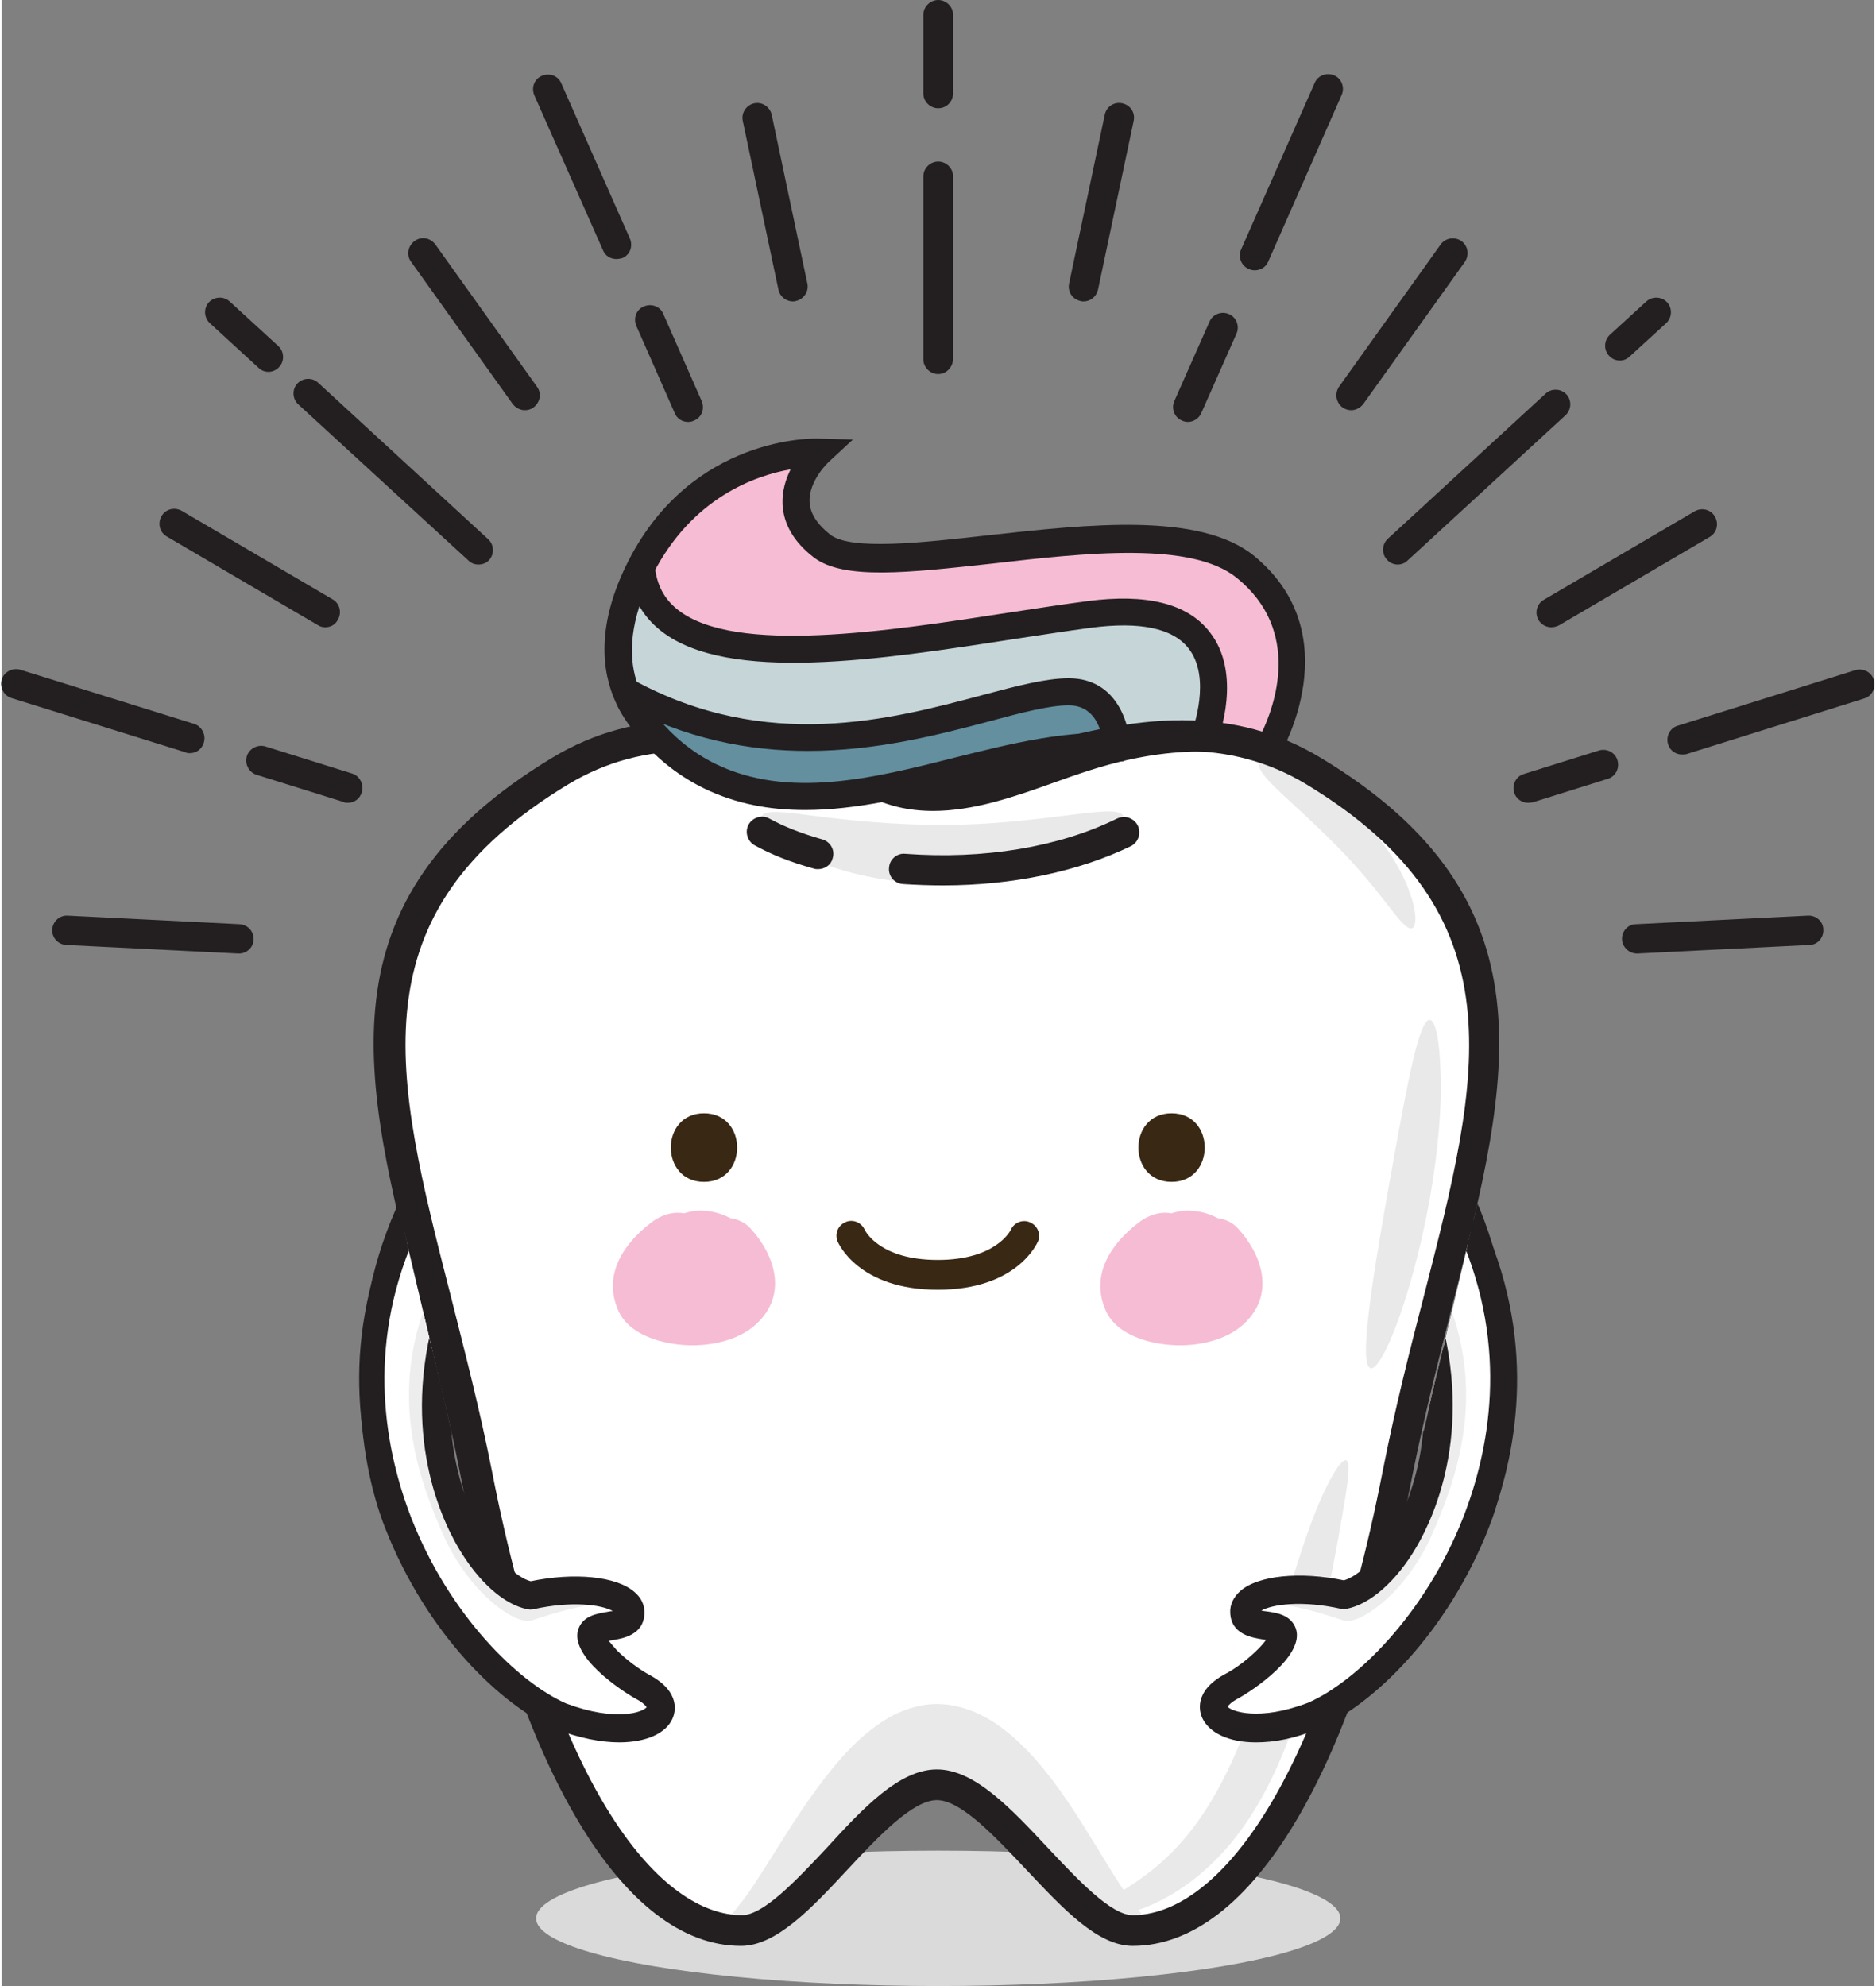 <?xml version="1.0" encoding="utf-8"?>
<svg xmlns="http://www.w3.org/2000/svg" xmlns:xlink="http://www.w3.org/1999/xlink" version="1.1" x="0px" y="0px" viewBox="0 0 414.9 440.1" style="enable-background:new 0 0 414.9 440.1;" xml:space="preserve" width="85" height="90">
<rect x="0" y="0" width="414.9" height="440.1" fill="#808080" stroke="none"/>
<style type="text/css">
	.st0{fill:#F6BCD4;}
	.st1{fill:#C5D5D8;}
	.st2{fill:#638F9F;}
	.st3{fill:#DADADA;}
	.st4{fill:#FFFFFF;}
	.st5{fill:#E9E9E9;}
	.st6{fill:#231F20;}
	.st7{fill:#392814;}
	.st8{clip-path:url(#SVGID_00000141426608046270982600000010188979279021234835_);}
	.st9{fill:#EEEDED;}
	.st10{fill:#020203;}
	.st11{clip-path:url(#SVGID_00000029018984287464008510000006241615319632200890_);}
</style>
<g id="Ebene_2">
	<g>
		<path class="st0" d="M280.7,165.8c0,0,12.6-20.5,0-34.9C268,116.6,247,119.5,247,119.5s-40,8.2-48.6,4.2    c-8.6-4.1-22.2-0.2-23.7-8.8s6.5-14.5,6.5-14.5s-16.4,1.5-23.6,7.3c-7.1,5.8-16.6,16.1-15.8,19.4s10.1,15.9,11.6,15    c1.5-0.9,23.9,2.3,23.9,2.3l28.7-5.3l37.6-3.2l17.8,0.6l5.1,4.1l0.1,14.2l-0.1,8.2L280.7,165.8z"/>
	</g>
	<g>
		<path class="st1" d="M246.9,164.4c0,0-0.5-12-13.6-11.1c-13,0.9-38.1,12-54.8,11.1c-16.7-0.8-36.7-1.4-36.7-1.4l-6.4-18.7    l4.8-15.8c0,0,1,10.5,15.3,13.3s48.6-0.4,48.6-0.4l47.9-5.8l12.4,5.1l5.3,8.9l-1.3,12.1l-21.5,4.2L246.9,164.4z"/>
	</g>
	<g>
		<path class="st2" d="M246.9,164.4c0,0-0.9-12.1-10.5-11.1c-9.6,1-32.2,8.6-32.2,8.6l-29.5,5.3c0,0,24.3,8.7,25.2,8.8    c0.9,0.2,30-2.6,30-2.6L246.9,164.4z"/>
	</g>
</g>
<g id="Ebene_1">
	<g>
		<g>
			<g>
				<g>
					<g>
						<ellipse class="st3" cx="207.5" cy="425.1" rx="89.1" ry="15"/>
					</g>
				</g>
			</g>
		</g>
	</g>
	<g>
		<g>
			<g>
				<g>
					<g>
						<g>
							<path class="st4" d="M290.6,170.9c-30.7-18.5-62.5,1.7-83.4,1.7c-20.9,0-52.6-20.2-83.4-1.7c-62.1,37.4-32.3,85.9-18.7,155.7         s37.4,101.3,58.7,101.3c12.8,0,29.9-32.3,43.4-32.3c13.5,0,30.6,32.3,43.4,32.3c21.3,0,45.1-31.5,58.7-101.3         C323,256.8,352.7,208.3,290.6,170.9z"/>
						</g>
					</g>
				</g>
			</g>
			<g>
				<g>
					<g>
						<g>
							<g>
								<path class="st5" d="M301.6,181.8c5.2,5.3,8.7,11.2,10.3,15.8c1.7,4.6,1.6,7.7,0.6,8.1c-1.1,0.4-2.9-1.9-5.6-5.4          c-2.7-3.5-6.4-8.1-11.1-12.8c-4.6-4.7-9.2-8.8-12.5-11.9c-3.3-3.1-5.2-5.4-4.6-6.4c0.6-0.9,3.6-0.4,7.9,1.7          C290.8,172.9,296.4,176.5,301.6,181.8z"/>
							</g>
						</g>
					</g>
				</g>
			</g>
			<g>
				<g>
					<g>
						<g>
							<g>
								<path class="st5" d="M316.4,265.7c-3.9,21.6-10.6,38.1-13.1,37.5c-2.6-0.7,0.1-18,3.8-39.1c3.8-21,6.7-38.2,9.3-38.1          c1.3,0.1,2.2,4.5,2.4,11.8C319.1,244.9,318.3,254.9,316.4,265.7z"/>
							</g>
						</g>
					</g>
				</g>
			</g>
			<g>
				<g>
					<g>
						<g>
							<g>
								<path class="st5" d="M285.6,384.1c-3,8.2-6.8,15.9-11.5,22.1c-4.7,6.3-10.3,11-15.4,13.9c-5.2,3-9.8,4.2-13,4.7          c-3.2,0.5-5.1,0.2-5.2-0.4c-0.2-0.7,1.3-1.7,4-3.2c2.6-1.5,6.4-3.6,10.4-6.8c4-3.2,8.2-7.6,11.9-13.4          c3.7-5.7,6.9-12.6,9.7-20.3c2.8-7.7,5-15.3,7-22.3c2-7,3.9-13.3,5.8-18.6c3.7-10.6,7.4-16.7,8.6-16.2c1.3,0.5,0,7.2-1.9,18          c-1,5.4-2.2,11.9-3.7,19.1C290.6,367.9,288.6,375.9,285.6,384.1z"/>
							</g>
						</g>
					</g>
				</g>
			</g>
			<g>
				<g>
					<g>
						<g>
							<g>
								<path class="st5" d="M207.3,392.9c-1.3-0.1-4,1.1-6.7,3.3c-2.7,2.1-5.3,4.8-7.8,7.4c-5,5.3-9.5,10.6-13.8,14.8          c-4.3,4.2-8.5,7.4-12.3,8.7c-1.9,0.6-3.6,0.7-4.7,0.4c-1.1-0.3-1.6-0.9-1.6-1.4c0-0.5,0.4-1,1-1.6c0.6-0.6,1.3-1.4,2.1-2.5          c1.8-2.1,4.1-5.7,7.1-10.5c3-4.7,6.5-10.6,11.4-17c2.5-3.2,5.2-6.6,8.9-9.8c1.9-1.6,4-3.2,6.6-4.6c2.6-1.3,6-2.5,9.7-2.5          c3.5,0,6.8,1,9.5,2.3c2.7,1.3,4.9,2.9,6.8,4.5c3.8,3.2,6.6,6.6,9.1,9.8c4.9,6.5,8.3,12.4,11.3,17.2          c2.9,4.8,5.2,8.4,6.9,10.6c0.9,1.1,1.5,1.8,2.1,2.5c0.6,0.6,1,1.1,1,1.6c0,0.5-0.5,1.1-1.6,1.4c-1.1,0.3-2.8,0.2-4.7-0.5          c-3.8-1.3-8-4.6-12.2-8.9c-4.3-4.2-8.7-9.6-13.6-14.9c-2.4-2.6-5-5.2-7.7-7.2C211.6,394,209,392.9,207.3,392.9z"/>
							</g>
						</g>
					</g>
				</g>
			</g>
			<g>
				<g>
					<g>
						<g>
							<g>
								<path class="st5" d="M208.5,195.9c-12.1,0-23-2.6-30.2-6.1c-7.3-3.4-10.8-7.4-9.9-9c0.9-1.5,5.4-0.8,12.5,0.1          c7.1,0.9,16.7,1.9,27.5,1.9c10.7,0,20.3-1.2,27.5-2.1c7.2-0.9,11.8-1.5,12.6,0.1c0.9,1.6-2.8,5.4-10,8.8          C231.5,193,220.7,196,208.5,195.9z"/>
							</g>
						</g>
					</g>
				</g>
			</g>
		</g>
		<g>
			<g>
				<g>
					<g>
						<path class="st6" d="M250.6,431.2c-7.8,0-15.4-8.2-23.6-16.9c-6.8-7.2-14.4-15.4-19.8-15.4c-5.4,0-13.1,8.2-19.8,15.4        c-8.1,8.7-15.8,16.9-23.6,16.9c-26.1,0-49.3-38.9-62.1-104c-2.6-13.5-5.9-26.1-9-38.3c-12.8-50-22.9-89.5,29.3-121        c9.3-5.6,19.3-8.3,30.7-8.3c11.8,0,23.1,2.9,33,5.5c7.9,2.1,15.4,4,21.4,4c6.1,0,13.5-1.9,21.4-4c10-2.6,21.3-5.5,33-5.5        c11.4,0,21.4,2.7,30.7,8.3c52.2,31.4,42.1,71,29.3,121c-3.1,12.2-6.3,24.8-9,38.3C300,392.4,276.8,431.2,250.6,431.2z         M207.2,392.1c8.3,0,16.3,8.5,24.8,17.6c6.5,6.9,13.8,14.7,18.6,14.7c17.5,0,41.2-25.9,55.4-98.5c2.7-13.7,5.9-26.4,9.1-38.7        c12.6-49.1,21.6-84.6-26.2-113.5c-8.2-4.9-17.1-7.3-27.2-7.3c-10.9,0-21.8,2.8-31.3,5.3c-8.3,2.2-16.2,4.2-23.1,4.2        c-6.9,0-14.8-2-23.1-4.2c-9.6-2.5-20.4-5.3-31.3-5.3c-10.1,0-19,2.4-27.2,7.3c-47.8,28.8-38.8,64.3-26.2,113.5        c3.1,12.3,6.4,25,9.1,38.7c14.2,72.6,37.9,98.5,55.4,98.5c4.8,0,12.1-7.8,18.6-14.7C190.9,400.6,198.9,392.1,207.2,392.1z"/>
					</g>
				</g>
			</g>
		</g>
		<g>
			<g>
				<g>
					<g>
						<path class="st6" d="M208.6,196.2c-2.9,0-5.9-0.1-8.9-0.3c-1.9-0.1-3.3-1.8-3.1-3.6c0.1-1.9,1.8-3.3,3.6-3.1        c17.5,1.3,34.1-1.5,46.9-7.8c1.7-0.8,3.7-0.2,4.6,1.5c0.8,1.7,0.2,3.7-1.5,4.6C238.6,193.1,224.1,196.2,208.6,196.2z"/>
					</g>
				</g>
			</g>
		</g>
		<g>
			<g>
				<g>
					<g>
						<path class="st6" d="M180.9,192.6c-0.3,0-0.6,0-0.9-0.1c-5.4-1.5-9.6-3.2-13.2-5.2c-1.6-0.9-2.2-3-1.3-4.6        c0.9-1.6,3-2.2,4.6-1.3c3.1,1.7,6.8,3.2,11.7,4.6c1.8,0.5,2.9,2.4,2.3,4.2C183.8,191.6,182.4,192.6,180.9,192.6z"/>
					</g>
				</g>
			</g>
		</g>
		<g>
			<g>
				<g>
					<g>
						<g>
							<path class="st7" d="M155.6,261.9c9.8,0,9.8-15.2,0-15.2C145.8,246.7,145.8,261.9,155.6,261.9L155.6,261.9z"/>
						</g>
					</g>
				</g>
				<g>
					<g>
						<g>
							<path class="st7" d="M259.2,261.9c9.8,0,9.8-15.2,0-15.2C249.4,246.7,249.4,261.9,259.2,261.9L259.2,261.9z"/>
						</g>
					</g>
				</g>
			</g>
			<g>
				<g>
					<path class="st7" d="M207.4,285.8c-17.6,0-22-10.3-22.2-10.7c-0.7-1.7,0.1-3.6,1.8-4.3c1.6-0.7,3.5,0.1,4.2,1.7       c0.2,0.4,3.4,6.7,16.2,6.7c12.9,0,16.1-6.5,16.2-6.7c0.7-1.6,2.7-2.4,4.3-1.6c1.6,0.7,2.4,2.6,1.7,4.2       C229.4,275.5,225,285.8,207.4,285.8z"/>
				</g>
			</g>
			<g>
				<g>
					<g>
						<g>
							<g>
								<path class="st0" d="M251.8,271c-6.2,4.8-10.6,11.6-7.2,19.4c2.5,5.6,10,7.5,15.5,7.7c5.5,0.2,12.1-1.3,15.9-5.5          c6-6.4,3.1-14.8-2.2-20.5c-1.9-2-4.8-2.6-7.4-2c-7.8,2-14.4,9.2-13.8,17.5c0.3,4,3.3,7.8,7.6,7.6c5.5-0.2,10.5-2,13.8-6.6          c2.8-3.9,2.5-9,0.6-13.2c-1.9-4.3-6.4-6.8-10.9-7.1c-4.9-0.4-9.6,2.7-12.6,6.4c-2.6,3.2-3.2,7.6,0,10.8          c2.7,2.7,8.2,3.2,10.8,0c0.5-0.6,0.9-1.1,1.5-1.7c0.2-0.2,0.5-0.4,0.7-0.7c-0.9,0.7-1.1,0.8-0.5,0.4          c1.7-1.1-1.2,0.3-0.1-0.1c1.8-0.6-1.6,0.1-0.4,0c1.2-0.1-2.2-0.5-0.5-0.1c1.1,0.3-2-1-0.5-0.2c1,0.6-1.6-1.5-0.5-0.3          c0.8,0.8-1.2-1.8-0.4-0.4c0.6,1-0.7-2.1-0.2-0.5c0.5,1.7-0.1-1.8-0.1-0.6c0.1,1.7,0.4-1.8,0.1-0.6c-0.4,1.7,0.8-1.5,0.2-0.5          c-0.6,1,1.5-1.6,0.2-0.3c-0.8,0.8,1.8-1.1,0.1-0.2c2-1.1,0.6-0.2-0.2,0c-0.3,0.1-0.6,0.1-0.9,0.2c2.2-0.4,0.4-0.1-0.1-0.1          c2.5,2.5,5.1,5.1,7.6,7.6c0-0.4-0.1-0.8,0-1.3c-0.2,1-0.1,1.1,0,0.2c0.3-0.8,0.3-0.8-0.1,0.1c0.2-0.4,0.4-0.7,0.7-1.1          c-1.1,1.7,1.7-1.1,0.1,0c0.4-0.2,0.8-0.5,1.2-0.7c-1.4,0.7,0.5-0.1,0.8-0.1c-2.5-0.7-4.9-1.3-7.4-2c0.4,0.4,0.7,0.8,1.1,1.2          c-1.6-2-0.3-0.4,0,0.2c0.4,0.6,1.1,2.4,0-0.3c0.2,0.4,0.3,0.8,0.3,1.2c-0.5-2.7-0.2-1.7-0.2-0.9c0,0.9,0.6-2.5,0.1-0.8          c-0.2,0.8,1.1-2.2,0.2-0.7c-0.4,0.7,1.6-1.8,0.4-0.6c-1,1,1.6-1.1,0.7-0.5c-0.3,0.2-0.6,0.4-1,0.6c-1.6,0.9,1.4-0.5,0.5-0.2          c-0.4,0.2-0.8,0.3-1.2,0.4c-0.4,0.1-0.9,0.2-1.3,0.3c-2,0.4,1.4-0.1,0.4,0c-0.9,0.1-1.8,0.1-2.8,0.1c-0.4,0-0.7,0-1.1-0.1          c-2-0.1,1.3,0.2,0.4,0.1c-0.8-0.1-1.7-0.3-2.5-0.6c-1.5-0.5,1.9,0.9,0.5,0.2c-0.3-0.2-0.6-0.3-0.9-0.5          c-0.8-0.5,1.8,1.6,0.6,0.4c-1-1,1.2,1.8,0.5,0.6c-0.7-1.2,0.7,1.9,0.4,1c-0.4-1.4,0.1,2.4,0.1,0.9c0-1.5-0.5,2.3-0.1,0.8          c0.4-1.5-1,1.9-0.2,0.4c0.2-0.4,0.5-0.9,0.8-1.3c-1.6,2.2-0.3,0.4,0.2-0.1c1-1.1,2.2-2.1,3.4-3c3.3-2.6,2.7-8.1,0-10.8          C259.4,267.8,255.1,268.4,251.8,271L251.8,271z"/>
							</g>
						</g>
					</g>
				</g>
				<g>
					<g>
						<g>
							<g>
								<path class="st0" d="M143.8,271c-6.2,4.8-10.6,11.6-7.2,19.4c2.5,5.6,10,7.5,15.5,7.7c5.5,0.2,12.1-1.3,15.9-5.5          c6-6.4,3.1-14.8-2.2-20.5c-1.9-2-4.8-2.6-7.4-2c-7.8,2-14.4,9.2-13.8,17.5c0.3,4,3.3,7.8,7.6,7.6c5.5-0.2,10.5-2,13.8-6.6          c2.8-3.9,2.5-9,0.6-13.2c-1.9-4.3-6.4-6.8-10.9-7.1c-4.9-0.4-9.6,2.7-12.6,6.4c-2.6,3.2-3.2,7.6,0,10.8          c2.7,2.7,8.2,3.2,10.8,0c0.5-0.6,0.9-1.1,1.5-1.7c0.2-0.2,0.5-0.4,0.7-0.7c-0.9,0.7-1.1,0.8-0.5,0.4          c1.7-1.1-1.2,0.3-0.1-0.1c1.8-0.6-1.6,0.1-0.4,0c1.2-0.1-2.2-0.5-0.5-0.1c1.1,0.3-2-1-0.5-0.2c1,0.6-1.6-1.5-0.5-0.3          c0.8,0.8-1.2-1.8-0.4-0.4c0.6,1-0.7-2.1-0.2-0.5c0.5,1.7-0.1-1.8-0.1-0.6c0.1,1.7,0.4-1.8,0.1-0.6c-0.4,1.7,0.8-1.5,0.2-0.5          c-0.6,1,1.5-1.6,0.2-0.3c-0.8,0.8,1.8-1.1,0.1-0.2c2-1.1,0.6-0.2-0.2,0c-0.3,0.1-0.6,0.1-0.9,0.2c2.2-0.4,0.4-0.1-0.1-0.1          c2.5,2.5,5.1,5.1,7.6,7.6c0-0.4-0.1-0.8,0-1.3c-0.2,1-0.1,1.1,0,0.2c0.3-0.8,0.3-0.8-0.1,0.1c0.2-0.4,0.4-0.7,0.7-1.1          c-1.1,1.7,1.7-1.1,0.1,0c0.4-0.2,0.8-0.5,1.2-0.7c-1.4,0.7,0.5-0.1,0.8-0.1c-2.5-0.7-4.9-1.3-7.4-2c0.4,0.4,0.7,0.8,1.1,1.2          c-1.6-2-0.3-0.4,0,0.2c0.4,0.6,1.1,2.4,0-0.3c0.2,0.4,0.3,0.8,0.3,1.2c-0.5-2.7-0.2-1.7-0.2-0.9c0,0.9,0.6-2.5,0.1-0.8          c-0.2,0.8,1.1-2.2,0.2-0.7c-0.4,0.7,1.6-1.8,0.4-0.6c-1,1,1.6-1.1,0.7-0.5c-0.3,0.2-0.6,0.4-1,0.6c-1.6,0.9,1.4-0.5,0.5-0.2          c-0.4,0.2-0.8,0.3-1.2,0.4c-0.4,0.1-0.9,0.2-1.3,0.3c-2,0.4,1.4-0.1,0.4,0c-0.9,0.1-1.8,0.1-2.8,0.1c-0.4,0-0.7,0-1.1-0.1          c-2-0.1,1.3,0.2,0.4,0.1c-0.8-0.1-1.7-0.3-2.5-0.6c-1.5-0.5,1.9,0.9,0.5,0.2c-0.3-0.2-0.6-0.3-0.9-0.5          c-0.8-0.5,1.8,1.6,0.6,0.4c-1-1,1.2,1.8,0.5,0.6c-0.7-1.2,0.7,1.9,0.4,1c-0.4-1.4,0.1,2.4,0.1,0.9c0-1.5-0.5,2.3-0.1,0.8          c0.4-1.5-1,1.9-0.2,0.4c0.2-0.4,0.5-0.9,0.8-1.3c-1.6,2.2-0.3,0.4,0.2-0.1c1-1.1,2.2-2.1,3.4-3c3.3-2.6,2.7-8.1,0-10.8          C151.4,267.8,147.1,268.4,143.8,271L143.8,271z"/>
							</g>
						</g>
					</g>
				</g>
			</g>
		</g>
	</g>
	<g>
		<defs>
			<polygon id="SVGID_1_" points="84.8,254.3 99.6,317 148.2,347.4 163,382.9 128.2,400.1 80.8,393 45.2,313    "/>
		</defs>
		<clipPath id="SVGID_00000137125029985206749850000007833930319639860111_">
			<use xlink:href="#SVGID_1_" style="overflow:visible;"/>
		</clipPath>
		<g style="clip-path:url(#SVGID_00000137125029985206749850000007833930319639860111_);">
			<g>
				<g>
					<g>
						<g>
							<path class="st4" d="M123.9,380.3c17.6,6.6,28.5-1,18.3-6.6c-5.1-2.8-12.3-9.2-11.4-11.8c1-2.6,8.3-0.6,8.5-4.6         c0.2-4-9.5-6.5-22.1-3.8c-10.7-2.1-28.6-29.1-17.2-64.6l-11.3-16.7C66.8,321.9,100.6,370.2,123.9,380.3z"/>
						</g>
					</g>
				</g>
			</g>
			<g>
				<g>
					<g>
						<g>
							<path class="st9" d="M92.8,292.4c-5.9,19-0.5,35.4,5.2,48.1c5.7,12.6,15.9,19.7,19.4,18.6c3.4-1.1,16.4-5.7,21.7-2.8         c-1.4-3.4-10.4-5.3-21.9-2.8c-15.5-8.9-27.1-31.2-16.2-66.3c0-1.9-1.7-6.4-3.3-5.2C96.4,283.1,93.3,290.9,92.8,292.4z"/>
						</g>
					</g>
				</g>
			</g>
			<g>
				<g>
					<g>
						<g>
							<g>
								<path class="st10" d="M88.3,272c0.2-0.1,0.4-0.1,0.6,0c0.4,0.2,0.6,0.6,0.4,1c-11.3,25.9-6.6,49.2-0.7,64.3          c8.7,22.3,24.6,37.6,35.6,42.4c11.4,4.3,19.6,2.4,20.9-0.5c0.7-1.4-0.6-3.2-3.4-4.7c-4.6-2.5-13-9.3-11.7-12.8          c0.6-1.6,2.5-1.9,4.5-2.2c2.4-0.4,3.9-0.7,4-2.2c0-0.6-0.3-1.2-0.9-1.7c-2.7-2.3-10.5-3.4-20.2-1.3c-0.1,0-0.2,0-0.3,0          c-4.5-0.9-9.7-5.6-13.8-12.5c-4.1-7-12.8-26.3-3.9-53.5c0.1-0.4,0.6-0.6,1-0.5c0.4,0.1,0.6,0.6,0.5,1          c-8.7,26.6-0.3,45.4,3.7,52.2c3.8,6.4,8.6,10.9,12.6,11.7c9.1-1.9,17.9-1.3,21.4,1.7c1,0.9,1.5,1.9,1.5,3          c-0.1,2.9-3,3.3-5.3,3.6c-1.5,0.2-3,0.5-3.2,1.2c-0.7,1.8,5.4,7.8,11,10.9c5.1,2.8,4.5,5.6,4,6.7          c-1.9,4.1-11.2,5.7-22.9,1.3c-11.7-5.1-27.5-20.4-36.5-43.2c-6-15.3-10.8-39.1,0.7-65.5C88,272.2,88.1,272.1,88.3,272z"/>
							</g>
						</g>
					</g>
				</g>
				<g>
					<g>
						<g>
							<g>
								<path class="st6" d="M88.3,271.9c0.2-0.1,0.5-0.1,0.7,0c0.4,0.2,0.6,0.7,0.4,1.1c-11.3,25.8-6.6,49.2-0.7,64.2          c8.7,22.2,24.6,37.5,35.6,42.3c11.3,4.3,19.5,2.5,20.8-0.4c0.6-1.4-0.6-3.1-3.3-4.6c-4.7-2.5-13-9.4-11.8-12.9          c0.6-1.6,2.6-1.9,4.5-2.2c2.4-0.4,3.9-0.7,3.9-2.1c0-0.6-0.3-1.1-0.9-1.6c-2.6-2.2-10.4-3.4-20.2-1.3c-0.1,0-0.2,0-0.3,0          c-4.6-0.9-9.7-5.6-13.8-12.6c-4.1-7-12.8-26.3-3.9-53.6c0.1-0.2,0.2-0.4,0.4-0.5c0.2-0.1,0.4-0.1,0.7-0.1          c0.2,0.1,0.4,0.2,0.5,0.4c0.1,0.2,0.1,0.4,0.1,0.7c-8.7,26.6-0.3,45.3,3.7,52.2c3.7,6.4,8.5,10.8,12.5,11.7          c9.1-1.9,18-1.2,21.5,1.7c1,0.9,1.6,1.9,1.5,3c-0.1,2.9-3.1,3.4-5.4,3.7c-1.4,0.2-2.9,0.4-3.2,1.1c-0.3,0.8,0.9,2.7,3.1,4.9          c2.3,2.3,5.2,4.4,7.8,5.9c5.2,2.8,4.6,5.7,4.1,6.8c-1.9,4.1-11.2,5.8-23,1.3c-11.7-5.1-27.6-20.5-36.5-43.3          c-6-15.3-10.8-39.1,0.7-65.5C87.9,272.1,88.1,272,88.3,271.9z M142.5,381.3c-3.6,1.4-10.1,1.5-18.3-1.6          c-11.1-4.8-26.9-20.1-35.7-42.4c-5.9-15.1-10.6-38.4,0.7-64.3c0.2-0.3,0-0.8-0.4-0.9c-0.2-0.1-0.4-0.1-0.5,0          c-0.2,0.1-0.3,0.2-0.4,0.4c-11.5,26.3-6.8,50.1-0.7,65.4c8.9,22.8,24.8,38.1,36.4,43.2c11.7,4.4,21,2.8,22.8-1.2          c0.5-1.1,1.1-3.8-4-6.6c-2.6-1.4-5.6-3.6-7.9-5.9c-1.1-1.1-3.6-3.8-3.2-5.1c0.3-0.8,1.8-1,3.3-1.2c2.3-0.4,5.1-0.8,5.2-3.6          c0.1-1.1-0.4-2.1-1.4-2.9c-3.5-2.9-12.2-3.6-21.3-1.7c0,0,0,0,0,0c-4-0.9-8.9-5.4-12.6-11.8c-4-6.9-12.5-25.7-3.7-52.3          c0.1-0.2,0-0.4,0-0.5c-0.1-0.2-0.2-0.3-0.4-0.3c-0.2-0.1-0.4,0-0.5,0c-0.2,0.1-0.3,0.2-0.3,0.4c-8.9,27.2-0.3,46.4,3.8,53.4          c4.1,6.9,9.2,11.6,13.7,12.5c0.1,0,0.2,0,0.3,0c9.8-2.1,17.6-0.9,20.3,1.3c0.7,0.6,1,1.2,1,1.8c-0.1,1.5-1.6,1.9-4.1,2.3          c-1.9,0.3-3.8,0.6-4.4,2.1c-1.2,3.4,7.1,10.1,11.7,12.6c2.8,1.5,4.1,3.3,3.4,4.8C144.9,380,143.9,380.8,142.5,381.3z"/>
								<path class="st6" d="M136.7,384.8c-3.8,0-8.4-0.8-13.4-2.7c-12-5.2-28.1-20.8-37.1-43.8c-6.1-15.5-10.9-39.6,0.8-66.3          c0.2-0.5,0.6-0.8,1-1l0,0c0.5-0.2,1-0.2,1.4,0c0.9,0.4,1.4,1.5,1,2.5c-11.2,25.5-6.5,48.6-0.7,63.4          c8.6,22,24.2,37,35.1,41.7c10.9,4.1,18.5,2.2,19.5,0.1c0.4-0.8-0.8-2.1-2.9-3.3c-3.7-2-13.9-9.4-12.2-14.1          c0.8-2.2,3.3-2.6,5.3-2.9c2.3-0.4,3.1-0.6,3.1-1.2c0-0.3-0.3-0.6-0.5-0.8c-2.4-2-10-3.1-19.3-1.1c-0.3,0.1-0.5,0.1-0.8,0          c-4.8-0.9-10.3-5.8-14.5-13c-4.2-7.2-13-26.8-4-54.4c0.2-0.5,0.5-0.9,0.9-1.1c0.5-0.2,1-0.3,1.4-0.1          c0.5,0.2,0.9,0.5,1.1,0.9c0.2,0.4,0.3,1,0.1,1.4c-8.6,26.2-0.3,44.6,3.6,51.3c3.5,6,8,10.3,11.7,11.2c9.5-2,18.4-1.2,22.1,2          c1.3,1.1,1.9,2.4,1.9,3.9c-0.2,3.7-3.8,4.3-6.2,4.7c-0.7,0.1-2,0.3-2.4,0.5c0.1,0.3,0.7,1.6,2.9,3.8          c2.2,2.2,5.1,4.3,7.6,5.7c6.1,3.3,5,7,4.5,8.1C146.3,383,142.3,384.8,136.7,384.8z"/>
							</g>
						</g>
						<g>
							<g>
								<path class="st6" d="M88.1,271.4c0.4-0.1,0.7-0.1,1.1,0c0.7,0.3,1.1,1.2,0.7,1.9c-11.2,25.7-6.6,48.8-0.7,63.8          c8.7,22.1,24.4,37.2,35.3,42c11.4,4.3,19,2.2,20.1-0.1c0.5-1.1-0.7-2.5-3.1-3.8c-4.2-2.3-13.6-9.4-12-13.6          c0.7-2,3-2.3,5-2.6c2.5-0.4,3.4-0.7,3.5-1.6c0-0.4-0.2-0.8-0.7-1.2c-2.5-2.2-10.1-3.2-19.7-1.2c-0.2,0-0.4,0-0.6,0          c-4.7-0.9-10-5.7-14.2-12.8c-4.2-7.1-12.9-26.6-3.9-54c0.1-0.4,0.4-0.7,0.7-0.8c0.3-0.2,0.7-0.2,1.1-0.1          c0.4,0.1,0.7,0.4,0.8,0.7c0.2,0.3,0.2,0.7,0.1,1.1c-8.6,26.4-0.3,44.9,3.7,51.7c3.6,6.2,8.2,10.5,12,11.4          c9.3-1.9,18.2-1.2,21.8,1.9c1.2,1,1.8,2.2,1.7,3.5c-0.2,3.4-3.5,3.9-5.9,4.3c-0.8,0.1-2.6,0.4-2.7,0.8          c-0.1,0.3,0.5,1.8,3,4.3c2.2,2.2,5.1,4.4,7.7,5.8c5.6,3.1,4.9,6.3,4.3,7.5c-2,4.4-11.5,6.3-23.8,1.6          c-11.8-5.1-27.8-20.6-36.8-43.6c-6.1-15.4-10.9-39.4,0.8-66l0,0c0.1-0.1,0.1-0.2,0.2-0.3C87.7,271.6,87.9,271.5,88.1,271.4z           M146,379.5c0.4-0.9,0.9-3.3-3.7-5.8c-2.7-1.5-5.7-3.7-8-6c-2.6-2.6-3.7-4.5-3.3-5.7c0.4-1.1,2-1.3,3.7-1.6          c2.6-0.4,4.7-0.9,4.8-3c0-0.9-0.4-1.7-1.2-2.4c-3.3-2.8-11.9-3.5-20.8-1.5l-0.2,0l-0.1,0c-4.2-0.9-9.2-5.5-13-12.1          c-4.1-6.9-12.6-25.9-3.8-52.8c0,0,0-0.1,0-0.1c0,0,0,0-0.1-0.1c0,0-0.1,0-0.1,0c0,0,0,0-0.1,0.1c-8.8,27-0.3,46,3.8,53          c4,6.8,9,11.4,13.4,12.2c10-2.2,18-0.9,20.8,1.5c0.8,0.7,1.2,1.4,1.2,2.2c-0.1,2.1-2.4,2.5-4.6,2.8          c-1.7,0.3-3.5,0.5-3.9,1.8c-1,2.7,6.2,9.1,11.4,12c3.1,1.7,4.5,3.8,3.6,5.5l0,0c-0.5,1-1.5,1.8-3,2.4          c-4.5,1.7-11.5,1.1-18.7-1.6c-11.2-4.8-27.2-20.3-36-42.7c-6-15.2-10.7-38.7,0.7-64.8c0-0.1,0-0.1-0.1-0.2c0,0-0.1,0-0.1,0          c0,0-0.1,0-0.1,0.1c-11.4,26.2-6.7,49.8-0.7,64.9c8.9,22.6,24.6,37.8,36.1,42.9c10.2,3.9,19,3,21.6-0.1          C145.7,380.1,145.8,379.8,146,379.5z"/>
								<path class="st6" d="M136.7,385.4c-3.8,0-8.5-0.8-13.7-2.8c-12.1-5.2-28.3-20.9-37.4-44.2c-6.1-15.6-11-39.8,0.8-66.7          c0.1-0.2,0.2-0.4,0.4-0.6c0.3-0.3,0.6-0.6,1-0.7l0,0c0.6-0.2,1.3-0.2,1.9,0c1.2,0.5,1.8,2,1.3,3.2          c-11.1,25.4-6.5,48.2-0.7,63c8.6,21.8,24,36.8,34.7,41.4c11.2,4.2,18.1,1.9,18.8,0.4c0.1-0.2-0.3-1.3-2.6-2.5          c-4-2.2-14.4-9.7-12.5-14.8c0.9-2.5,3.6-2.9,5.8-3.2c0.6-0.1,2.4-0.4,2.6-0.6c0,0-0.1-0.1-0.4-0.3c-2.3-1.9-9.7-2.9-18.8-1          c-0.3,0.1-0.7,0.1-1,0c-5-1-10.6-5.9-14.9-13.3c-4.2-7.2-13.1-27-4-54.9c0.2-0.6,0.6-1.1,1.2-1.4c0.6-0.3,1.2-0.3,1.9-0.1          c0.6,0.2,1.1,0.6,1.4,1.2c0.3,0.6,0.3,1.2,0.1,1.9c-8.5,26-0.3,44.2,3.6,50.9c3.4,5.8,7.7,9.9,11.2,10.9          c9.6-2,18.6-1.1,22.4,2.1c1.4,1.2,2.1,2.7,2.1,4.3c-0.2,4.2-4.3,4.8-6.7,5.2c-0.8,0.1-1.3,0.2-1.7,0.3          c0.3,0.6,1.1,1.6,2.5,3c2.2,2.2,5,4.3,7.5,5.6c6.5,3.5,5.3,7.7,4.7,8.8C146.7,383.4,142.7,385.4,136.7,385.4z"/>
							</g>
							<g>
								<path class="st6" d="M87.8,270.7c0.5-0.2,1.1-0.2,1.6,0c1.1,0.5,1.6,1.7,1.1,2.8C79.4,299,84,322,89.8,336.8          c8.6,21.9,24.1,36.9,34.9,41.6c11.6,4.4,18.5,1.9,19.2,0.2c0.3-0.6-0.6-1.8-2.8-2.9c-3.9-2.1-14.1-9.5-12.4-14.4          c0.9-2.3,3.4-2.7,5.5-3c2.1-0.3,2.9-0.6,2.9-0.9c0-0.1-0.1-0.3-0.4-0.6c-2.4-2-9.8-3-19.1-1c-0.3,0.1-0.6,0.1-0.9,0          c-4.9-0.9-10.4-5.9-14.7-13.2c-4.2-7.2-13.1-26.9-4-54.6c0.2-0.5,0.6-1,1.1-1.2c0.5-0.3,1.1-0.3,1.6-0.1          c0.5,0.2,1,0.6,1.2,1.1c0.3,0.5,0.3,1.1,0.1,1.6c-8.6,26.1-0.3,44.5,3.6,51.1c3.5,5.9,7.8,10.1,11.4,11.1          c9.4-1.9,18.5-1.1,22.3,2c1.3,1.1,2,2.5,1.9,4.1c-0.2,3.9-4,4.5-6.5,4.9c-1.1,0.2-1.7,0.3-2,0.4c0.2,0.5,0.9,1.7,2.7,3.5          c2.2,2.2,5,4.3,7.6,5.7c6.1,3.3,5.3,7,4.6,8.4c-2.1,4.7-11.5,6.9-24.7,2c-12-5.2-28.1-20.8-37.2-44          c-6.1-15.5-9.5-43.2,2.2-70c0.1-0.2-1.3,3.1-1.2,3C87.2,271.1,87.5,270.9,87.8,270.7z M89.1,272.9          C89.1,272.9,89.1,273,89.1,272.9C89.1,273,89.1,272.9,89.1,272.9z M99.6,288.4C99.6,288.4,99.6,288.4,99.6,288.4          C99.6,288.4,99.6,288.4,99.6,288.4z M132.8,362.5C132.8,362.5,132.8,362.5,132.8,362.5C132.8,362.5,132.8,362.5,132.8,362.5          z"/>
								<path class="st6" d="M136.8,386.1c-3.9,0-8.7-0.9-14-2.9c-12.2-5.3-28.6-21.1-37.8-44.5c-6.3-15.9-9.4-44,2.3-70.7l0.4-0.9          l0.9,0.4c0.7,0.3,0.6,0.9,0.5,1.3l0,0c0,0,0,0.1,0,0.1c0,0.1-0.1,0.1-0.1,0.2c-0.1,0.2-0.1,0.4-0.2,0.5          c0.4,0,0.8,0.1,1.1,0.3c1.6,0.7,2.3,2.5,1.6,4.1c-11,25.1-6.4,47.8-0.7,62.5c8.5,21.6,23.8,36.4,34.3,41          c11,4.1,17,1.9,17.8,0.8c-0.2-0.3-0.8-1-2.3-1.8c-3.3-1.8-15-9.6-12.8-15.6c1.1-2.9,4.1-3.3,6.3-3.7c0.5-0.1,1-0.2,1.3-0.2          c-2.5-1.4-9-2.3-17.6-0.4c-0.4,0.1-0.8,0.1-1.3,0c-5.2-1-10.9-6.1-15.3-13.6c-4.3-7.3-13.3-27.3-4.1-55.4          c0.3-0.8,0.8-1.4,1.6-1.8c0.7-0.4,1.6-0.4,2.4-0.2c0.8,0.3,1.4,0.8,1.8,1.6c0.4,0.7,0.4,1.6,0.2,2.4          c-8.4,25.7-0.4,43.8,3.5,50.3c3.3,5.5,7.3,9.6,10.6,10.5c9.7-2,18.9-1.1,22.9,2.3c1.6,1.3,2.4,3,2.3,4.9          c-0.2,4.8-4.9,5.5-7.3,5.9c-0.2,0-0.4,0.1-0.6,0.1c0.4,0.5,1,1.2,1.8,2.1c2.1,2.1,4.9,4.2,7.3,5.5c7,3.8,5.6,8.4,5,9.7          C147.2,384,143,386.1,136.8,386.1z M87.7,272c-9.8,25.2-6.7,51-0.9,65.9c9,22.9,24.9,38.3,36.7,43.4          c12.1,4.6,21.4,2.9,23.4-1.5c0.7-1.5,1-4.3-4.2-7.1c-2.6-1.4-5.5-3.6-7.8-5.8c-2.1-2.1-2.8-3.3-3-3.8l-0.4-1l1-0.3          c0.4-0.1,1.1-0.3,2.2-0.4c3-0.5,5.5-1.1,5.7-4c0.1-1.2-0.5-2.3-1.6-3.2c-3.4-2.9-12.4-3.7-21.4-1.8l-0.2,0l-0.2-0.1          c-3.9-1-8.4-5.3-12.1-11.5c-4-6.8-12.4-25.5-3.7-52c0.1-0.3,0.1-0.6-0.1-0.9c-0.1-0.3-0.4-0.5-0.6-0.6          c-0.3-0.1-0.6-0.1-0.9,0.1c-0.3,0.1-0.4,0.3-0.5,0.6l0.7,0.3l0.8,0.2l-0.6-0.1l0.6,0.2l-0.5-0.1l0.5,0.2l-0.8-0.3l0.1,0          l-0.7-0.2c-8.9,27.3-0.3,46.7,3.9,53.7c4.1,7,9.4,11.8,14,12.7c0.1,0,0.3,0,0.4,0c9.7-2.1,17.3-1,19.9,1.2          c0.6,0.5,0.8,0.9,0.8,1.4c-0.1,1.3-1.7,1.6-3.7,1.9c-1.9,0.3-4.1,0.6-4.7,2.4c-1.4,3.7,6.9,10.5,11.9,13.2          c2.6,1.4,3.8,3,3.2,4.2c-1.1,2.3-8.4,4.9-20.5,0.3c-11-4.8-26.7-20-35.4-42.2c-5.9-15-10.5-38.2,0.7-63.9l-1.4-0.7l0.5,0.2          l-0.5-0.3l0.8,0.4l0.7,0.3c0.2-0.6,0-1.2-0.6-1.4c-0.3-0.1-0.6-0.1-0.9,0h0C88,271.7,87.9,271.9,87.7,272L87.7,272z"/>
							</g>
						</g>
					</g>
				</g>
			</g>
		</g>
	</g>
	<g>
		<defs>
			<polygon id="SVGID_00000057868404671222897090000017813851496777307832_" points="329.9,254.3 315.1,317 266.5,347.4      251.8,382.9 286.6,400.1 334,393 369.5,313    "/>
		</defs>
		<clipPath id="SVGID_00000077297106731082961300000002195104514167318408_">
			<use xlink:href="#SVGID_00000057868404671222897090000017813851496777307832_" style="overflow:visible;"/>
		</clipPath>
		<g style="clip-path:url(#SVGID_00000077297106731082961300000002195104514167318408_);">
			<g>
				<g>
					<g>
						<g>
							<path class="st4" d="M290.8,380.3c-17.6,6.6-28.5-1-18.3-6.6c5.1-2.8,12.3-9.2,11.4-11.8c-1-2.6-8.3-0.6-8.5-4.6         c-0.2-4,9.5-6.5,22.1-3.8c10.7-2.1,28.6-29.1,17.2-64.6l11.3-16.7C347.9,321.9,314.2,370.2,290.8,380.3z"/>
						</g>
					</g>
				</g>
			</g>
			<g>
				<g>
					<g>
						<g>
							<path class="st9" d="M321.9,292.4c5.9,19,0.5,35.4-5.2,48.1c-5.7,12.6-15.9,19.7-19.4,18.6c-3.4-1.1-16.4-5.7-21.7-2.8         c1.4-3.4,10.4-5.3,21.9-2.8c15.5-8.9,27.1-31.2,16.2-66.3c0-1.9,1.7-6.4,3.3-5.2C318.3,283.1,321.4,290.9,321.9,292.4z"/>
						</g>
					</g>
				</g>
			</g>
			<g>
				<g>
					<g>
						<g>
							<g>
								<path class="st10" d="M326.4,272c-0.2-0.1-0.4-0.1-0.6,0c-0.4,0.2-0.6,0.6-0.4,1c11.3,25.9,6.6,49.2,0.7,64.3          c-8.7,22.3-24.6,37.6-35.6,42.4c-11.4,4.3-19.6,2.4-20.9-0.5c-0.7-1.4,0.6-3.2,3.4-4.7c4.6-2.5,13-9.3,11.7-12.8          c-0.6-1.6-2.5-1.9-4.5-2.2c-2.4-0.4-3.9-0.7-4-2.2c0-0.6,0.3-1.2,0.9-1.7c2.7-2.3,10.5-3.4,20.2-1.3c0.1,0,0.2,0,0.3,0          c4.5-0.9,9.7-5.6,13.8-12.5c4.1-7,12.8-26.3,3.9-53.5c-0.1-0.4-0.6-0.6-1-0.5c-0.4,0.1-0.6,0.6-0.5,1          c8.7,26.6,0.3,45.4-3.7,52.2c-3.8,6.4-8.6,10.9-12.6,11.7c-9.1-1.9-17.9-1.3-21.4,1.7c-1,0.9-1.5,1.9-1.5,3          c0.1,2.9,3,3.3,5.3,3.6c1.5,0.2,3,0.5,3.2,1.2c0.7,1.8-5.4,7.8-11,10.9c-5.1,2.8-4.5,5.6-4,6.7c1.9,4.1,11.2,5.7,22.9,1.3          c11.7-5.1,27.5-20.4,36.5-43.2c6-15.3,10.8-39.1-0.7-65.5C326.7,272.2,326.6,272.1,326.4,272z"/>
							</g>
						</g>
					</g>
				</g>
				<g>
					<g>
						<g>
							<g>
								<path class="st6" d="M326.9,272.4c11.5,26.4,6.8,50.2,0.7,65.5c-9,22.8-24.8,38.2-36.5,43.3c-11.8,4.5-21.2,2.8-23-1.3          c-0.5-1.1-1.1-4,4.1-6.8c2.6-1.4,5.6-3.6,7.8-5.9c2.2-2.2,3.4-4.1,3.1-4.9c-0.2-0.7-1.8-0.9-3.2-1.1          c-2.3-0.4-5.3-0.8-5.4-3.7c-0.1-1.1,0.5-2.2,1.5-3c3.5-3,12.3-3.7,21.5-1.7c4-0.9,8.8-5.3,12.5-11.7          c4-6.8,12.4-25.6,3.7-52.2c-0.1-0.2-0.1-0.5,0.1-0.7c0.1-0.2,0.3-0.4,0.5-0.4c0.2-0.1,0.5-0.1,0.7,0.1          c0.2,0.1,0.4,0.3,0.4,0.5c8.9,27.2,0.3,46.5-3.9,53.6c-4.1,7-9.3,11.7-13.8,12.6c-0.1,0-0.2,0-0.3,0          c-9.7-2.1-17.5-0.9-20.2,1.3c-0.6,0.5-0.9,1.1-0.9,1.6c0.1,1.4,1.5,1.7,3.9,2.1c1.9,0.3,3.9,0.6,4.5,2.2          c1.3,3.5-7.1,10.3-11.8,12.9c-2.7,1.5-4,3.2-3.3,4.6c1.3,2.9,9.5,4.7,20.8,0.4c11-4.8,26.8-20.1,35.6-42.3          c5.9-15,10.6-38.3-0.7-64.2c-0.2-0.4,0-1,0.4-1.1c0.2-0.1,0.4-0.1,0.7,0C326.7,272,326.8,272.1,326.9,272.4z M269.5,379.2          c-0.7-1.5,0.6-3.3,3.4-4.8c4.6-2.5,12.9-9.3,11.7-12.6c-0.6-1.5-2.5-1.8-4.4-2.1c-2.5-0.4-4-0.7-4.1-2.3          c0-0.6,0.3-1.2,1-1.8c2.7-2.3,10.5-3.5,20.3-1.3c0.1,0,0.2,0,0.3,0c4.5-0.9,9.6-5.5,13.7-12.5c4.1-7,12.8-26.3,3.8-53.4          c-0.1-0.2-0.2-0.3-0.3-0.4c-0.2-0.1-0.3-0.1-0.5,0c-0.2,0.1-0.3,0.2-0.4,0.3c-0.1,0.2-0.1,0.3,0,0.5          c8.7,26.6,0.3,45.5-3.7,52.3c-3.8,6.4-8.6,10.9-12.6,11.8c0,0,0,0,0,0c-9.1-1.9-17.9-1.3-21.3,1.7c-1,0.8-1.5,1.8-1.4,2.9          c0.1,2.8,3,3.2,5.2,3.6c1.5,0.2,3,0.5,3.3,1.2c0.5,1.3-2.1,4-3.2,5.1c-2.3,2.3-5.2,4.5-7.9,5.9c-5.1,2.7-4.5,5.5-4,6.6          c1.8,4,11.1,5.7,22.8,1.2c11.7-5.1,27.5-20.4,36.4-43.2c6-15.3,10.8-39.1-0.7-65.4c-0.1-0.2-0.2-0.3-0.4-0.4          c-0.2-0.1-0.4-0.1-0.5,0c-0.3,0.2-0.5,0.6-0.4,0.9c11.3,25.9,6.6,49.3,0.7,64.3c-8.8,22.3-24.6,37.6-35.7,42.4          c-8.2,3.1-14.8,3-18.3,1.6C270.8,380.8,269.9,380,269.5,379.2z"/>
								<path class="st6" d="M278,384.8c-5.7,0-9.6-1.8-10.9-4.6c-0.5-1.1-1.6-4.8,4.5-8.1c2.5-1.4,5.4-3.5,7.6-5.7          c2.1-2.1,2.8-3.3,2.9-3.8c-0.4-0.2-1.7-0.4-2.3-0.5c-2.4-0.4-6.1-0.9-6.2-4.7c-0.1-1.4,0.6-2.8,1.9-3.9          c3.7-3.2,12.6-4,22.1-2c3.7-0.9,8.1-5.2,11.7-11.2c3.9-6.7,12.2-25.2,3.6-51.3c-0.2-0.5-0.1-1,0.1-1.4          c0.2-0.4,0.6-0.8,1.1-0.9c0.5-0.2,1-0.1,1.4,0.1c0.5,0.2,0.8,0.6,0.9,1.1c9.1,27.6,0.3,47.3-4,54.4          c-4.3,7.2-9.7,12.1-14.5,13c-0.2,0-0.5,0-0.7,0c-9.3-2-16.9-0.9-19.3,1.1c-0.2,0.2-0.5,0.5-0.5,0.8c0,0.5,0.7,0.8,3.1,1.2          c2,0.3,4.5,0.7,5.3,2.9c1.7,4.7-8.5,12.1-12.2,14.1c-2.1,1.1-3.3,2.5-2.9,3.3c1,2.2,8.6,4.1,19.5-0.1          c10.8-4.7,26.4-19.8,35-41.7c5.8-14.8,10.4-37.9-0.7-63.4c-0.4-0.9,0-2,1-2.5c0.5-0.2,1-0.2,1.4,0c0.5,0.2,0.8,0.5,1,1l0,0          c11.7,26.7,6.9,50.8,0.8,66.3c-9.1,23.1-25.2,38.6-37.1,43.8C286.5,384,281.9,384.8,278,384.8z"/>
							</g>
						</g>
						<g>
							<g>
								<path class="st6" d="M327.2,271.8c0.1,0.1,0.2,0.2,0.2,0.3l0,0c11.6,26.6,6.8,50.5,0.8,66c-9,23-25,38.4-36.8,43.6          c-12.3,4.6-21.8,2.8-23.8-1.6c-0.6-1.3-1.3-4.5,4.3-7.5c2.6-1.4,5.5-3.6,7.7-5.8c2.5-2.5,3.1-4,3-4.3          c-0.1-0.4-2-0.6-2.7-0.8c-2.4-0.4-5.7-0.9-5.9-4.3c-0.1-1.3,0.5-2.5,1.7-3.5c3.6-3,12.6-3.8,21.8-1.9          c3.8-0.9,8.4-5.3,12-11.4c4-6.8,12.3-25.3,3.7-51.7c-0.1-0.4-0.1-0.8,0.1-1.1c0.2-0.3,0.5-0.6,0.8-0.7          c0.4-0.1,0.7-0.1,1.1,0.1c0.3,0.2,0.6,0.5,0.7,0.8c9,27.5,0.3,46.9-3.9,54c-4.2,7.1-9.5,11.9-14.2,12.8c-0.2,0-0.4,0-0.6,0          c-9.6-2.1-17.1-1-19.7,1.2c-0.5,0.4-0.7,0.8-0.7,1.2c0,0.9,0.9,1.2,3.5,1.6c2,0.3,4.3,0.6,5,2.6c1.5,4.2-7.9,11.3-12,13.6          c-2.4,1.3-3.6,2.8-3.1,3.8c1.1,2.4,8.7,4.4,20.1,0.1c10.9-4.7,26.6-19.9,35.3-42c5.9-14.9,10.5-38.1-0.7-63.8          c-0.3-0.7,0-1.6,0.7-1.9c0.4-0.2,0.7-0.2,1.1,0C326.9,271.5,327.1,271.6,327.2,271.8z M269.3,380.3c2.6,3.2,11.3,4,21.6,0.1          c11.6-5,27.2-20.2,36.1-42.9c6-15.2,10.7-38.8-0.7-64.9c0,0,0-0.1-0.1-0.1c0,0-0.1,0-0.1,0c-0.1,0-0.1,0.1-0.1,0.2          c11.4,26.1,6.7,49.6,0.7,64.8c-8.8,22.4-24.8,37.9-36,42.7c-7.3,2.8-14.3,3.4-18.7,1.6c-1.5-0.6-2.6-1.4-3-2.4l0,0          c-0.8-1.8,0.5-3.8,3.6-5.5c5.2-2.8,12.4-9.2,11.4-12c-0.4-1.2-2.2-1.5-3.9-1.8c-2.2-0.3-4.5-0.7-4.6-2.8          c0-0.8,0.3-1.6,1.2-2.2c2.8-2.4,10.8-3.6,20.8-1.5c4.4-0.8,9.4-5.4,13.4-12.2c4.1-6.9,12.6-26,3.8-53c0,0,0-0.1-0.1-0.1          c0,0-0.1,0-0.1,0c0,0-0.1,0-0.1,0.1c0,0,0,0.1,0,0.1c8.8,26.9,0.3,45.9-3.8,52.8c-3.8,6.5-8.8,11.2-13,12.1l-0.1,0l-0.2,0          c-8.9-1.9-17.5-1.3-20.8,1.5c-0.9,0.7-1.3,1.6-1.2,2.4c0.1,2.1,2.1,2.6,4.8,3c1.7,0.3,3.4,0.5,3.7,1.6          c0.4,1.2-0.7,3.1-3.3,5.7c-2.3,2.3-5.3,4.5-8,6c-4.6,2.5-4.2,4.9-3.7,5.8C268.9,379.8,269.1,380.1,269.3,380.3z"/>
								<path class="st6" d="M278,385.4c-6,0-10-2-11.3-4.9c-0.5-1.2-1.8-5.3,4.7-8.8c2.5-1.4,5.3-3.5,7.5-5.6          c1.4-1.4,2.2-2.4,2.5-3c-0.3-0.1-0.8-0.2-1.6-0.3c-2.5-0.4-6.6-1-6.8-5.2c-0.1-1.6,0.6-3.1,2.1-4.3          c3.8-3.3,12.8-4.1,22.4-2.1c3.5-0.9,7.8-5.1,11.2-10.9c3.9-6.6,12.1-24.9,3.6-50.9c-0.2-0.6-0.2-1.3,0.1-1.9          c0.3-0.6,0.8-1,1.4-1.2c0.6-0.2,1.3-0.2,1.9,0.1c0.6,0.3,1,0.8,1.2,1.4c9.1,27.9,0.2,47.6-4,54.9          c-4.3,7.4-9.9,12.3-14.9,13.3c-0.3,0.1-0.7,0.1-1,0c-9.1-2-16.5-1-18.8,1c-0.2,0.2-0.3,0.4-0.3,0.4c0.2,0.2,2,0.5,2.6,0.6          c2.2,0.3,4.8,0.7,5.8,3.2c1.9,5.1-8.5,12.6-12.5,14.8c-2.3,1.3-2.8,2.3-2.6,2.5c0.7,1.6,7.6,3.9,18.8-0.4          c10.7-4.6,26.1-19.6,34.7-41.4c5.8-14.7,10.4-37.6-0.7-63c-0.5-1.2,0-2.7,1.3-3.2c0.6-0.3,1.3-0.3,1.9,0          c0.4,0.1,0.7,0.4,1,0.7l0,0c0.1,0.2,0.3,0.4,0.4,0.6c11.7,26.9,6.9,51.1,0.8,66.7c-9.1,23.2-25.4,38.9-37.4,44.1          C286.5,384.6,281.8,385.4,278,385.4z"/>
							</g>
							<g>
								<path class="st6" d="M327.8,271.4c0.1,0.2-1.9-5.1-1.9-4.9c11.7,26.8,9,56.4,2.9,71.9c-9.1,23.2-25.2,38.8-37.2,44          c-13.2,5-22.6,2.7-24.7-2c-0.7-1.4-1.5-5.1,4.6-8.4c2.5-1.4,5.4-3.5,7.6-5.7c1.8-1.8,2.5-2.9,2.7-3.5          c-0.3-0.1-0.9-0.2-2-0.4c-2.5-0.4-6.3-1-6.5-4.9c-0.1-1.5,0.6-2.9,1.9-4.1c3.7-3.2,12.9-4,22.3-2c3.6-0.9,8-5.1,11.4-11.1          c3.9-6.7,12.2-25,3.6-51.1c-0.2-0.5-0.1-1.1,0.1-1.6c0.3-0.5,0.7-0.9,1.2-1.1c0.5-0.2,1.1-0.1,1.6,0.1          c0.5,0.3,0.9,0.7,1.1,1.2c9.1,27.7,0.3,47.4-4,54.6c-4.3,7.3-9.8,12.2-14.7,13.2c-0.3,0.1-0.6,0.1-0.9,0          c-9.2-2-16.7-1-19.1,1c-0.3,0.3-0.5,0.5-0.4,0.6c0,0.4,0.8,0.6,2.9,0.9c2.1,0.3,4.7,0.7,5.5,3c1.8,4.9-8.4,12.3-12.4,14.4          c-2.2,1.2-3,2.4-2.8,2.9c0.8,1.7,7.7,4.2,19.2-0.2c10.7-4.7,26.3-19.7,34.9-41.6c5.8-14.8,10.4-37.8-0.7-63.2          c-0.5-1.1,0-2.3,1.1-2.8c0.5-0.2,1.1-0.2,1.6,0C327.2,270.9,327.5,271.1,327.8,271.4z M325.6,273          C325.6,273,325.6,272.9,325.6,273C325.6,272.9,325.6,273,325.6,273z M315.1,288.4C315.1,288.4,315.1,288.4,315.1,288.4          C315.1,288.4,315.1,288.4,315.1,288.4z M281.9,362.5C281.9,362.5,281.9,362.5,281.9,362.5          C281.9,362.5,281.9,362.5,281.9,362.5z"/>
								<path class="st6" d="M277.9,386.1c-6.2,0-10.4-2.2-11.9-5.4c-0.6-1.3-2-5.9,5-9.7c2.5-1.3,5.2-3.4,7.3-5.5          c0.9-0.9,1.5-1.6,1.8-2.1c-0.2,0-0.4-0.1-0.6-0.1c-2.5-0.4-7.1-1.1-7.3-5.9c-0.1-1.8,0.7-3.5,2.3-4.9          c4-3.4,13.1-4.3,22.9-2.3c3.3-1,7.4-5,10.6-10.5c3.9-6.6,11.9-24.6,3.5-50.3c-0.3-0.8-0.2-1.6,0.2-2.4          c0.4-0.7,1-1.3,1.8-1.5c0.8-0.3,1.6-0.2,2.4,0.2c0.8,0.4,1.3,1,1.6,1.8c9.2,28.1,0.2,48.1-4.1,55.4          c-4.4,7.5-10.2,12.6-15.4,13.6c-0.4,0.1-0.8,0.1-1.3,0c-8.6-1.9-15.1-1-17.6,0.4c0.3,0.1,0.7,0.1,1.3,0.2          c2.2,0.3,5.2,0.8,6.3,3.7c2.2,6-9.5,13.8-12.8,15.6c-1.5,0.8-2.1,1.5-2.3,1.8c0.9,1,6.9,3.3,17.9-0.9          c10.5-4.6,25.8-19.4,34.3-41c5.7-14.6,10.3-37.3-0.7-62.5c-0.7-1.6,0-3.4,1.6-4.1c0.4-0.2,0.8-0.3,1.2-0.3          c-0.3-0.8-0.6-1.5-0.8-2c-0.1-0.2-0.2-0.4-0.2-0.6c0-0.1,0-0.1-0.1-0.2l0,0c-0.2-0.6-0.1-1.1,0.5-1.3l0.9-0.4l0.4,0.9          c11.4,26.1,9.5,56,2.9,72.7c-9.2,23.4-25.6,39.2-37.7,44.5C286.6,385.3,281.9,386.1,277.9,386.1z M282.8,362.1l0.4,0.1          l-0.4,1c-0.2,0.4-0.9,1.7-3,3.8c-2.3,2.2-5.2,4.4-7.8,5.8c-5.2,2.8-4.8,5.7-4.2,7.1c2,4.3,11.3,6,23.4,1.4          c11.7-5.1,27.6-20.5,36.6-43.4c6-15.2,8-41.6-0.8-65.8L327,272c-0.1-0.1-0.3-0.3-0.5-0.3c-0.3-0.1-0.6-0.1-0.9,0          c-0.5,0.2-0.8,0.9-0.6,1.4l0.6-0.2l0.8-0.4l-0.6,0.3l0.7-0.2l-0.7,0.3l0.7-0.3l-1.4,0.7c11.2,25.7,6.5,48.9,0.7,63.9          c-8.7,22.2-24.5,37.4-35.4,42.1c-12.2,4.6-19.5,2-20.5-0.3c-0.6-1.2,0.6-2.8,3.2-4.2c5-2.7,13.2-9.5,11.9-13.2          c-0.6-1.8-2.8-2.1-4.7-2.4c-2-0.3-3.7-0.6-3.7-1.9c0-0.5,0.2-1,0.8-1.4c2.6-2.2,10.3-3.3,19.9-1.2c0.2,0,0.3,0,0.4,0          c4.6-0.9,9.9-5.6,14-12.7c4.2-7.1,12.8-26.4,3.9-53.7l-0.8,0.2l-0.7,0.3l0.6-0.3l-0.7,0.2l0,0l0.4-0.2l-0.4,0.1l0.4-0.1          l1-0.4c-0.1-0.2-0.3-0.4-0.5-0.5c-0.3-0.1-0.6-0.2-0.8-0.1c-0.3,0.1-0.5,0.3-0.6,0.6c-0.1,0.3-0.2,0.6-0.1,0.9          c8.7,26.5,0.3,45.2-3.7,52c-3.6,6.2-8.2,10.5-12.1,11.5l-0.2,0.1l-0.2,0c-9-1.9-18-1.1-21.4,1.8c-1.1,0.9-1.6,2-1.6,3.2          c0.1,2.9,2.6,3.5,5.7,4c0.6,0.1,1.1,0.2,1.5,0.3C281.9,361.4,282.5,361.6,282.8,362.1z M278.5,357.6L278.5,357.6          L278.5,357.6z"/>
							</g>
						</g>
					</g>
				</g>
			</g>
		</g>
	</g>
	<g>
		<g>
			<g>
				<path class="st6" d="M52.6,211.3c-0.1,0-0.1,0-0.2,0l-38.1-1.9c-1.8-0.1-3.2-1.6-3.1-3.4c0.1-1.8,1.6-3.2,3.4-3.1l38.1,1.9      c1.8,0.1,3.2,1.6,3.1,3.4C55.8,209.9,54.3,211.3,52.6,211.3z"/>
			</g>
		</g>
		<g>
			<g>
				<path class="st6" d="M41.7,166.9c-0.3,0-0.7,0-1-0.2l-38.5-12c-1.7-0.5-2.7-2.4-2.2-4.1c0.5-1.7,2.4-2.7,4.1-2.2l38.5,12      c1.7,0.5,2.7,2.4,2.2,4.1C44.4,166,43.1,166.9,41.7,166.9z"/>
			</g>
		</g>
		<g>
			<g>
				<path class="st6" d="M76.7,177.9c-0.3,0-0.7,0-1-0.2l-19.2-6c-1.7-0.5-2.7-2.4-2.2-4.1c0.5-1.7,2.4-2.7,4.1-2.2l19.2,6      c1.7,0.5,2.7,2.4,2.2,4.1C79.4,177,78.1,177.9,76.7,177.9z"/>
			</g>
		</g>
		<g>
			<g>
				<path class="st6" d="M71.7,139c-0.6,0-1.1-0.1-1.7-0.5l-33.4-19.6c-1.6-0.9-2.1-2.9-1.2-4.5c0.9-1.6,2.9-2.1,4.5-1.2l33.4,19.6      c1.6,0.9,2.1,2.9,1.2,4.5C73.9,138.5,72.8,139,71.7,139z"/>
			</g>
		</g>
		<g>
			<g>
				<path class="st6" d="M59.1,82.4c-0.8,0-1.6-0.3-2.2-0.9l-10.8-9.9c-1.3-1.2-1.4-3.3-0.2-4.6c1.2-1.3,3.3-1.4,4.6-0.2l10.8,9.9      c1.3,1.2,1.4,3.3,0.2,4.6C60.9,82,60,82.4,59.1,82.4z"/>
			</g>
		</g>
		<g>
			<g>
				<path class="st6" d="M105.6,125.1c-0.8,0-1.6-0.3-2.2-0.9L65.7,89.6c-1.3-1.2-1.4-3.3-0.2-4.6c1.2-1.3,3.3-1.4,4.6-0.2      l37.7,34.7c1.3,1.2,1.4,3.3,0.2,4.6C107.4,124.8,106.5,125.1,105.6,125.1z"/>
			</g>
		</g>
		<g>
			<g>
				<path class="st6" d="M115.9,90.9c-1,0-2-0.5-2.7-1.4L90.7,58c-1.1-1.5-0.7-3.5,0.8-4.6c1.5-1.1,3.5-0.7,4.6,0.8l22.5,31.5      c1.1,1.5,0.7,3.5-0.8,4.6C117.3,90.7,116.6,90.9,115.9,90.9z"/>
			</g>
		</g>
		<g>
			<g>
				<path class="st6" d="M136.2,57.4c-1.3,0-2.5-0.7-3-2L118,21.1c-0.7-1.7,0-3.6,1.7-4.3c1.7-0.7,3.6,0,4.3,1.7l15.2,34.4      c0.7,1.7,0,3.6-1.7,4.3C137.1,57.3,136.6,57.4,136.2,57.4z"/>
			</g>
		</g>
		<g>
			<g>
				<path class="st6" d="M152.1,93.5c-1.3,0-2.5-0.7-3-2l-8.5-19.3c-0.7-1.7,0-3.6,1.7-4.3c1.7-0.7,3.6,0,4.3,1.7l8.5,19.3      c0.7,1.7,0,3.6-1.7,4.3C153,93.4,152.6,93.5,152.1,93.5z"/>
			</g>
		</g>
		<g>
			<g>
				<path class="st6" d="M175.3,66.8c-1.5,0-2.9-1.1-3.2-2.6l-7.9-37.4c-0.4-1.8,0.8-3.5,2.5-3.9c1.8-0.4,3.5,0.8,3.9,2.5l7.9,37.4      c0.4,1.8-0.8,3.5-2.5,3.9C175.7,66.8,175.5,66.8,175.3,66.8z"/>
			</g>
		</g>
		<g>
			<g>
				<path class="st6" d="M207.5,24c-1.8,0-3.3-1.5-3.3-3.3V3.3c0-1.8,1.5-3.3,3.3-3.3c1.8,0,3.3,1.5,3.3,3.3v17.5      C210.7,22.6,209.3,24,207.5,24z"/>
			</g>
		</g>
		<g>
			<g>
				<path class="st6" d="M207.5,82.9c-1.8,0-3.3-1.5-3.3-3.3V39.1c0-1.8,1.5-3.3,3.3-3.3c1.8,0,3.3,1.5,3.3,3.3v40.5      C210.7,81.4,209.3,82.9,207.5,82.9z"/>
			</g>
		</g>
		<g>
			<g>
				<path class="st6" d="M239.7,66.8c-0.2,0-0.5,0-0.7-0.1c-1.8-0.4-2.9-2.1-2.5-3.9l7.9-37.4c0.4-1.8,2.1-2.9,3.9-2.5      c1.8,0.4,2.9,2.1,2.5,3.9l-7.9,37.4C242.5,65.8,241.2,66.8,239.7,66.8z"/>
			</g>
		</g>
		<g>
			<g>
				<path class="st6" d="M277.6,59.9c-0.4,0-0.9-0.1-1.3-0.3c-1.7-0.7-2.4-2.7-1.7-4.3l16.3-36.9c0.7-1.7,2.7-2.4,4.3-1.7      c1.7,0.7,2.4,2.7,1.7,4.3L280.6,58C280.1,59.2,278.9,59.9,277.6,59.9z"/>
			</g>
		</g>
		<g>
			<g>
				<path class="st6" d="M262.8,93.5c-0.4,0-0.9-0.1-1.3-0.3c-1.7-0.7-2.4-2.7-1.7-4.3l7.8-17.6c0.7-1.7,2.7-2.4,4.3-1.7      c1.7,0.7,2.4,2.7,1.7,4.3l-7.8,17.6C265.3,92.7,264.1,93.5,262.8,93.5z"/>
			</g>
		</g>
		<g>
			<g>
				<path class="st6" d="M299,90.9c-0.7,0-1.3-0.2-1.9-0.6c-1.5-1.1-1.8-3.1-0.8-4.6l22.5-31.5c1.1-1.5,3.1-1.8,4.6-0.8      c1.5,1.1,1.8,3.1,0.8,4.6l-22.5,31.5C301,90.4,300,90.9,299,90.9z"/>
			</g>
		</g>
		<g>
			<g>
				<path class="st6" d="M358.5,79.9c-0.9,0-1.8-0.4-2.4-1.1c-1.2-1.3-1.1-3.4,0.2-4.6l8.1-7.4c1.3-1.2,3.4-1.1,4.6,0.2      c1.2,1.3,1.1,3.4-0.2,4.6l-8.1,7.4C360.1,79.6,359.3,79.9,358.5,79.9z"/>
			</g>
		</g>
		<g>
			<g>
				<path class="st6" d="M309.3,125.1c-0.9,0-1.8-0.4-2.4-1.1c-1.2-1.3-1.1-3.4,0.2-4.6l35-32.2c1.3-1.2,3.4-1.1,4.6,0.2      c1.2,1.3,1.1,3.4-0.2,4.6l-35,32.2C310.9,124.8,310.1,125.1,309.3,125.1z"/>
			</g>
		</g>
		<g>
			<g>
				<path class="st6" d="M343.3,139c-1.1,0-2.2-0.6-2.8-1.6c-0.9-1.6-0.4-3.6,1.2-4.5l33.4-19.6c1.6-0.9,3.6-0.4,4.5,1.2      c0.9,1.6,0.4,3.6-1.2,4.5l-33.4,19.6C344.4,138.9,343.8,139,343.3,139z"/>
			</g>
		</g>
		<g>
			<g>
				<path class="st6" d="M372.3,167.2c-1.4,0-2.7-0.9-3.1-2.3c-0.5-1.7,0.4-3.6,2.2-4.1l39.3-12.3c1.7-0.5,3.6,0.4,4.1,2.2      c0.5,1.7-0.4,3.6-2.2,4.1l-39.3,12.3C373,167.2,372.6,167.2,372.3,167.2z"/>
			</g>
		</g>
		<g>
			<g>
				<path class="st6" d="M338.2,177.9c-1.4,0-2.7-0.9-3.1-2.3c-0.5-1.7,0.4-3.6,2.2-4.1l16.6-5.2c1.7-0.5,3.6,0.4,4.1,2.2      c0.5,1.7-0.4,3.6-2.2,4.1l-16.6,5.2C338.9,177.8,338.5,177.9,338.2,177.9z"/>
			</g>
		</g>
		<g>
			<g>
				<path class="st6" d="M362.3,211.3c-1.7,0-3.2-1.4-3.3-3.1c-0.1-1.8,1.3-3.4,3.1-3.4l38.1-1.9c1.8-0.1,3.4,1.3,3.4,3.1      c0.1,1.8-1.3,3.4-3.1,3.4l-38.1,1.9C362.5,211.3,362.4,211.3,362.3,211.3z"/>
			</g>
		</g>
	</g>
	<g id="XMLID_00000064355661045457303780000006770976092126002107_">
		<path class="st6" d="M206.4,179.7c-5.4,0-10.7-1.1-15.9-4.1c-16.6-9.5-44.3-9.3-44.6-9.3l-0.9,0l-0.8-0.5    c-0.2-0.1-19.8-13.2-5.3-41.6c14.2-27.7,41.1-27.1,42.3-27l7.4,0.2l-5.4,5c0,0-4.4,4.1-4.2,8.8c0.1,2.6,1.7,5,4.6,7.3    c4.6,3.5,20.1,1.8,35.1,0.1c21.9-2.4,46.8-5.2,58.8,4.6c21.3,17.5,5.9,43.7,5.7,44l-1.3,2.2l-2.4-1c-0.1,0-11.2-4.2-30,0    c-5.5,1.2-11,3.1-16.3,5C224.3,176.6,215.3,179.7,206.4,179.7z M146.9,160.4c5.4,0,30.2,0.7,46.6,10c11.5,6.5,24.2,2.1,37.7-2.5    c5.5-1.9,11.2-3.8,17-5.1c15.5-3.5,26.3-1.7,31-0.5c2.8-5.8,8.9-22.5-5.5-34.2c-10-8.2-33.5-5.6-54.3-3.2    c-18.4,2-32.9,3.7-39.5-1.4c-4.4-3.4-6.7-7.4-6.9-11.8c-0.1-2.9,0.7-5.5,1.8-7.7c-8,1.4-21.9,6.4-30.5,23.2    C133.7,147.9,144.1,158.1,146.9,160.4z"/>
	</g>
	<g>
		<path class="st6" d="M269.4,164.1l-5.6-2.2c0-0.1,4.4-11.7-0.9-18.3c-3.5-4.4-10.7-5.9-21.5-4.5c-5.3,0.7-11,1.6-17,2.5    c-29.7,4.6-63.4,9.8-78.2-1.7c-4.4-3.4-6.9-8.1-7.5-13.9l6-0.6c0.4,4.2,2.1,7.4,5.2,9.8c12.7,9.9,46.5,4.7,73.6,0.5    c6-0.9,11.7-1.8,17.1-2.5c13-1.7,22.1,0.5,27,6.8C275,149.3,269.6,163.5,269.4,164.1z"/>
	</g>
</g>
<g id="Ebene_4">
	<g>
		<path class="st2" d="M140.3,157.8c0,0,8.9,13.7,24.8,17.2s39.1-2.3,39.1-2.3l23.4-5.5l-6.9-7.6c0,0-26,8.4-49.3,5.1    S140.3,157.8,140.3,157.8z"/>
	</g>
</g>
<g id="Ebene_3">
	<g>
		<path class="st6" d="M178,179.5c-7.7,0-15.2-1.3-22.4-4.8c-13.3-6.5-18.9-17.7-19.1-18.2l5.4-2.6c0,0.1,5,9.9,16.3,15.4    c16.1,7.8,34.8,3.2,52.9-1.4c12.8-3.2,26-6.5,38.1-5.2l-0.6,6c-11-1.1-23.2,1.9-36,5.1C201.1,176.6,189.4,179.5,178,179.5z"/>
	</g>
	<g>
		<path class="st6" d="M178.6,166.4c-13,0-27.1-2.6-41.5-10.4l2.9-5.3c29.5,16.1,57.2,8.7,77.4,3.3c7.5-2,14-3.7,19-3.7    c10.8,0,13.6,10.3,13.7,15.8l-6,0c0-1-0.3-9.8-7.7-9.8c-4.2,0-10.4,1.6-17.4,3.5C208,162.7,194.1,166.4,178.6,166.4z"/>
	</g>
</g>
</svg>
